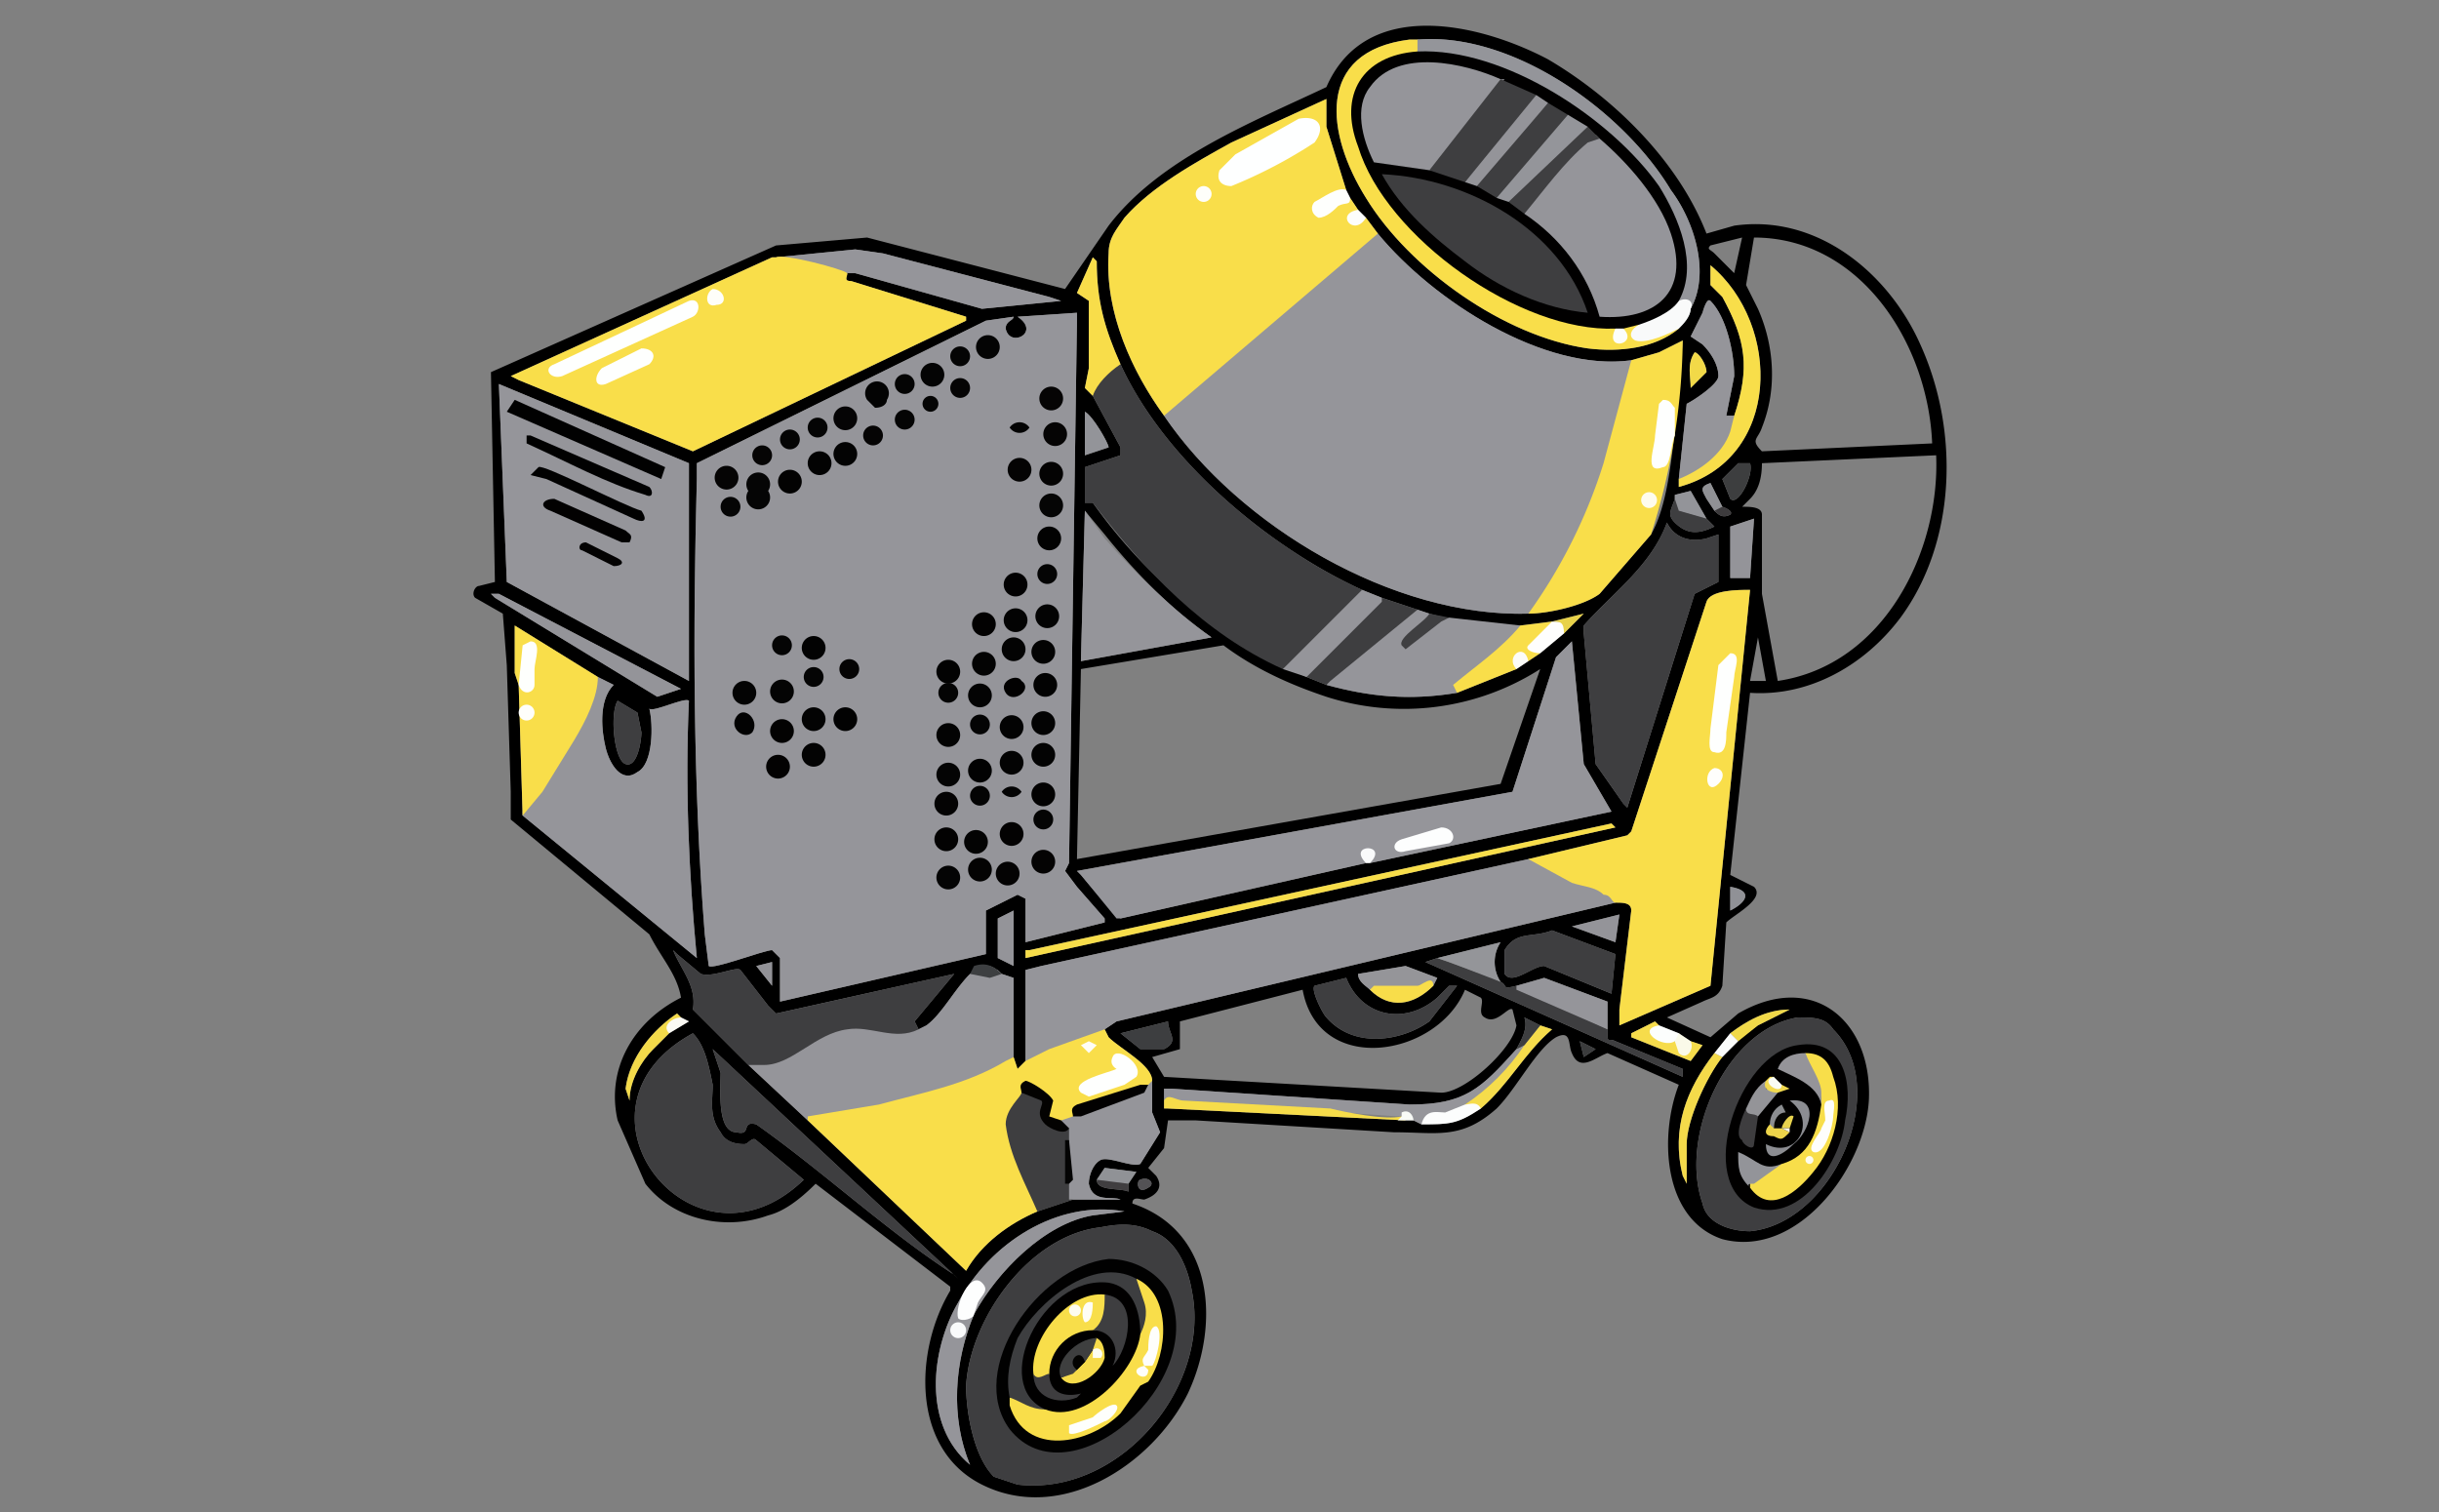 <svg xmlns="http://www.w3.org/2000/svg" xmlns:xlink="http://www.w3.org/1999/xlink" xml:space="preserve" id="Layer_1" x="0" y="0" viewBox="0 0 616 382">
  <rect x="0" y="0" width="616" height="382" fill="#808080" stroke="none"/>
  <style>
    .st1{fill:#95959a}.st1,.st2,.st8{clip-path:url(#SVGID_2_)}.st2{fill:#3e3e40}.st8{fill:#f6dc4b}.st10,.st11,.st18,.st21,.st9{clip-path:url(#SVGID_2_)}.st9{fill:#3d3e40}.st10{fill:#f8dd4a}.st11{fill:#949499}.st18{fill:#f9fafb}.st21{fill:#f9de4a}.st22{fill:#fefffe}.st22,.st23,.st24,.st25,.st26{clip-path:url(#SVGID_2_)}.st23{fill:#fefefc}.st24{fill:#fdfefe}.st25{fill:#010000}.st26{fill:#f8de4a}.st28{fill:#939499}.st28,.st31,.st39,.st42,.st44{clip-path:url(#SVGID_2_)}.st31{fill:#3e3d3f}.st39{fill:#94959a}.st42{fill:#fefffd}.st44{fill:#3f3f41}.st52{fill:#fefefa}.st52,.st58,.st59,.st60,.st61{clip-path:url(#SVGID_2_)}.st58{fill:#030202}.st59{fill:#020202}.st60{fill:#040303}.st61{fill:#030303}.st62{fill:#040404}.st62,.st63,.st64,.st66,.st69{clip-path:url(#SVGID_2_)}.st63{fill:#020101}.st64{fill:#050505}.st66{fill:#050404}.st69{fill:#010101}
  </style>
  <defs>
    <path id="SVGID_1_" d="M-86-50h783v486H-86z"/>
  </defs>
  <clipPath id="SVGID_2_">
    <use xlink:href="#SVGID_1_" overflow="visible"/>
  </clipPath>
  <path d="m431 59 7-2c21-3 39 12 47 30 10 22 9 50-5 69-9 12-23 20-38 19l-5 46 6 3c3 3-5 7-7 9l-1 16c-1 3-3 3-5 4l-9 4 11 5 7-6c19-11 34 2 33 22-1 17-18 40-37 35-15-5-16-26-11-39l-18-8c-3 1-7 5-9 0-1-2 0-6-4-4-5 3-10 13-15 18-9 8-15 6-26 6l-50-3h-7l-1 7-4 5 2 2c2 3 0 5-3 6-1 0-3-1-3 1 21 7 22 31 14 48-9 18-32 33-52 23-18-9-17-34-8-49v-1l-34-26c-4 4-8 7-12 8-11 4-24 1-31-8l-7-16c-3-13 4-25 16-31-1-6-5-10-8-16l-35-29v-7l-1-32-1-13-7-4c-1-1 0-3 1-3l4-1-1-53 72-32 23-2 50 13 11-16c13-17 36-26 55-35 10-23 39-16 56-7 17 10 33 26 40 44m-75-49c-24 3-21 24-11 40 11 18 35 35 56 38 8 1 17 0 23-5 1-1 3-3 3-5 5-9 1-22-5-30-12-20-40-40-64-38h-2zm-62 95c19 28 58 51 92 50 5 0 14-2 18-5l13-15c4-7 5-18 6-26l2-23-6 3-7 2c-22 3-50-15-64-32l-3-4-2-2-2-3-1-2-5-16v-7l-24 11c-9 5-20 11-27 19-2 3-4 5-4 9-1 15 6 30 14 41m146-45-8 2c-1 1 0 1 1 2l5 5 2-9zm48 52c-1-25-18-52-45-52l-2 12 3 6c4 9 5 20 1 30-1 3-3 3 0 6l43-2zM196 65h-1l-66 30 2 1 44 18 69-33v-1l-29-9c-2 0-1-1-1-2h2l32 9 20-2-3-1-42-11-7-1-20 2zm87 27c-4-9-6-16-6-26l-1-1-4 9 3 2v17l-1 5 2 2 7 13v2l-9 3v9h2a130 130 0 0 0 54 44l5 2c11 3 21 4 33 2l15-6 3-2 3-2 6-5 5-5-8 2-8 1a85 85 0 0 1-23-3l-3-1-9-3-5-2c-24-11-50-33-61-57m155 13h-2l2-10c0-6-2-15-6-19-1-1-2 3-2 3l-3 6 3 2c2 2 4 5 4 8 0 2-6 6-8 7l-2 19v2c26-7 26-41 8-56v5l3 3c6 11 7 18 3 30M197 242v11l52-12v-11l8-4 2 1v11l20-5v-1l-7-8-3-4 1-2 2-137v-2l-15 1c6 4-2 8-3 3 0-2 2-2 2-3l-7 1-73 36v4c-1 38-1 77 2 115l1 8c1 1 14-4 16-4l2 2M427 98l4-4c0-2-2-5-3-5-2 3-1 6-1 9m-253 19-48-20 2 50 46 25v-55zm100-13v11l6-2c0-1-4-8-6-9m215 11-44 2c0 4-1 7-3 9l-2 2c2 0 5 0 5 2v20l4 22c27-4 41-33 40-57m-47 2h-3l-4 4 2 5c2 2 6-6 5-9m-7 11-3-6c-3 1-2 2-1 4l2 3c1 1 2 2 4 1 1-1-2-2-2-2m-4 3-4-7-4 1v1c-1 3-2 4 0 6 3 3 6 3 10 1l-2-2m-125 30c-10-7-19-16-27-26l-5-6-1 38 33-6zm131-28v13h5l1-15-6 2zm-3 2-3 1c-4 1-8 0-10-4-4 11-14 18-21 26v2l3 33 7 10 1 1 17-54 6-3v-12zm-48 82-123 27-4 1v23l-2 2-1-3v-20l-3-1c-2-2-4-3-7-1l-1 1c-4 4-7 10-11 13l-2 1-1-2 10-12-45 10-2-2-7-9c-1-1-7 2-10 1l-6-5-1-1c2 5 6 9 5 15l14 14 15 14 40 38c4-7 11-12 18-15l9-3h12c-2-1-7 1-8-4 0-2 1-5 3-6s8 2 10 1l5-8-2-5v-8c0-4-8-8-11-11l-1-2 3-2 126-30c2 0 4 0 4 2l-3 25v4l23-10 10-100c-3 0-10 0-11 3l-19 58-1 1-25 6m-262-67 1 1 41 25 6-2-46-24h-2zm8 56 44 36c-2-21-3-43-2-65-1-1-9 3-10 2 1 4 1 14-3 16-4 3-7-2-8-6s-2-12 2-16l-4-2-21-13v12l1 3 1 33m314-34-2-11-2 11h4zm-100 46 61-13-7-12-3-31-4 4-11 34-110 20 1 1a159 159 0 0 0 10 11l62-14h1m43-49a64 64 0 0 1-54 7c-9-3-18-7-26-13l-36 6-1 48 107-19 10-29zm-228 11-5-3c-2 3-1 15 2 16s4-6 4-8l-1-5m247 29-1-1-147 32h-1v2l149-33zm29 21c4-2 6-5 0-6v6zm-181 14v-14l-4 2v10l4 2m153-13-12 3 11 4 1-7zm-1 10-16-6c-5 2-9 0-12 5v6c2 3 7-2 10-2l17 7 1-10zm-45 1-3 1 65 29v-2l-17-7c-2-1-2 1-2-3v-7l-16-6-7 2c-4 1-2 0-4-1-2-3-2-7 0-10l-16 4zm-168 1-4 1 4 5v-6zm167 6 1-2-8-3-12 2c0 2 2 3 3 4 5 5 11 4 16-1m6 0h-2l-3 3c-8 7-19 5-23-5l-8 2c-1 1 2 7 3 8 7 8 19 6 26 1l7-9m-39 1-31 8v7l-7 2 3 5 70 4c6 0 18-11 19-17l-1-4c-1-1-4 4-7 2-2-1 0-4-1-5l-4-2c-7 17-37 22-41 0m108 11-4 5c-7 9-11 19-8 31l1 2v-10c0-6 5-17 9-22a47 47 0 0 1 9-8l8-4c-6 0-11 3-15 6m-265-4-1-1c-6 4-12 11-13 19l1 3c0-5 3-10 6-13l4-4 5-3-2-1m211 8c-9 10-13 14-27 14l-60-4h-2v5h1l60 3h2l2 1c7 0 9 0 15-4 7-6 11-14 18-20l-3-1-4-2c1 3-1 6-2 8m71-8c-18 3-30 30-24 47 1 5 7 7 12 7 21-2 36-36 21-51-2-3-5-3-9-3m-159 1-12 3 5 4h6c4-2 1-4 1-7m124 1-1-1-6 3v1l15 6 3-4-3-1-3-2-5-2m-244 2c-35 19 0 64 28 37l-12-10c-1-1-2 1-3 1-3 0-5-1-6-3-3-4-2-8-2-12-1-5-2-10-5-13m228 4-4-2 1 4 3-2m-161 58-62-58 2 6c0 4-1 15 4 15 4 1 1-3 5-2 17 12 33 27 50 38l1 1m35-25c0 3 6 2 8 3v-2l2-3-8-1-2 3m11 0c-1 0-1 4 2 2 2-1 0-3-2-2m-42 34c6-11 18-23 30-25l8-1c-17-3-34 8-42 23-7 12-9 31 3 41-5-12-4-26 1-38m32-22c-18 2-33 23-34 40 0 7 2 18 7 23l6 2c26 3 49-25 44-49-1-6-4-13-10-15-4-2-8-2-13-1" clip-path="url(#SVGID_2_)"/>
  <path d="M386 217h2c4 4 10 6 15 7 2 0 5 2 5 4l-126 30-3 2-1 1-18 7h-1v-23l4-1 123-27m-41 1-62 14h-1l-9-11-1-1 110-20 11-34 4-4 3 31 7 12-61 13v-1c3-3-4-2-1 0v1z" class="st1"/>
  <path d="M434 135v12l-6 3-17 54-1-1-7-10-3-33v-2c7-8 17-15 21-26 2 4 6 5 10 4l3-1m20 122c4 0 7 0 9 3 15 15 0 49-21 51-5 0-11-2-12-7-6-17 6-44 24-47" class="st2"/>
  <path d="m306 161-33 6 1-38 5 7c8 9 17 18 27 25" class="st1"/>
  <path d="m408 241-1 10-17-7c-3 0-8 5-10 2v-6c3-5 7-3 12-5l16 6z" class="st2"/>
  <path fill="#f7dd4a" d="m408 209-149 33v-2h1l147-32z" clip-path="url(#SVGID_2_)"/>
  <path d="m370 279-1 1-8 2-2 2-2-1-2-1h-2l-58-4h-1v-3h2l60 4c14 0 18-4 27-14l2-1v1c0 3-11 13-15 14" class="st1"/>
  <path d="m368 249-7 9c-7 5-19 7-26-1-1-1-4-7-3-8l8-2c4 10 15 12 23 5l3-3h2m-5-7 14 5 2 1c2 1 0 2 4 1l23 11c0 4 0 2 2 3l17 7v2l-65-29 3-1z" class="st2"/>
  <path d="m406 260-23-10v-1l7-2 16 6v7" class="st1"/>
  <path fill="#f6dc4a" d="m354 282 1 1-60-3h-1v-2c1-2 3 0 5 0l37 2c4 1 14 3 18 2" clip-path="url(#SVGID_2_)"/>
  <path fill="#959599" d="M362 249c-1-1-2-1-4 1h-12c-1-1-3-2-3-4l12-2 8 3-1 2" clip-path="url(#SVGID_2_)"/>
  <path fill="#f4da4a" d="M435 267c-4 5-9 16-9 22v10l-1-2c-3-12 1-22 8-31l2 1" clip-path="url(#SVGID_2_)"/>
  <path fill="#949599" d="m363 242 16-4c-2 3-2 7 0 10l-13-5-3-1" clip-path="url(#SVGID_2_)"/>
  <path d="m389 259 3 1c-7 6-11 14-18 20h-4v-1c6-4 11-9 15-15l4-5" class="st8"/>
  <path d="M295 258c0 3 3 5-1 7h-6l-5-4 12-3z" class="st9"/>
  <path d="M362 249c-5 5-11 6-16 1l1-1h11c1 0 4-3 4 0" class="st10"/>
  <path d="M419 259v1c-4 1 2 3 3 3h2c1 4 2 2 3 0l3 1-3 4-15-6v-1l6-3 1 1" class="st8"/>
  <path d="m409 231-1 7-11-4z" class="st11"/>
  <path fill="#fcfdfd" d="M374 280c-6 4-8 4-15 4 1-4 4-3 6-3l5-2c1 0 3-1 4 1" clip-path="url(#SVGID_2_)"/>
  <path fill="#f1d949" d="M437 261c4-3 9-6 15-6l-8 4-5 4-2-2" clip-path="url(#SVGID_2_)"/>
  <path fill="#fcfefd" d="m419 259 5 2c1 1 0 3-1 2-3 2-10-3-4-4" clip-path="url(#SVGID_2_)"/>
  <path d="m389 259-4 5-2 1c1-2 3-5 2-8l4 2" class="st9"/>
  <path fill="#fafbfa" d="m439 263-4 4-2-1 4-5 2 2" clip-path="url(#SVGID_2_)"/>
  <path fill="#909196" d="M437 230v-6c6 1 4 4 0 6" clip-path="url(#SVGID_2_)"/>
  <path fill="#fafae9" d="M427 263c1 2-1 5-3 3l-1-3 1-2 3 2" clip-path="url(#SVGID_2_)"/>
  <path d="M346 218h-1c-5-5 6-5 1 0" class="st18"/>
  <path fill="#3b3c3d" d="m403 265-3 2-1-4 4 2" clip-path="url(#SVGID_2_)"/>
  <path fill="#f8faf6" d="M357 283h-4l1-1v-1c2-1 3 1 3 2" clip-path="url(#SVGID_2_)"/>
  <path d="M295 280h-1 1z" class="st1"/>
  <path d="m386 217 25-6 1-1 19-58c1-3 8-3 11-3l-10 100-23 10v-4l3-25c0-2-2-2-4-2-1 0-1-2-3-2-2-2-5-2-8-3l-11-6" class="st21"/>
  <path d="M437 165c3 0 1 4 1 6l-2 14c0 2 0 6-3 5-2 0-1-4-1-6l2-16 3-3" class="st22"/>
  <path d="M433 194c2 0 3 2 1 4-3 3-4-3-1-4" class="st23"/>
  <path d="M364 209c3 0 4 3 2 4l-11 2c-3 1-4-2-1-3l10-3" class="st24"/>
  <path d="M454 264c12-2 14 10 12 19-1 10-11 26-23 22-15-6-4-39 11-41" class="st25"/>
  <path d="M442 300v-2l8-4c7-2 9-8 10-15 0-4-2-8-5-12l1-1c4 0 6 2 7 6 3 8 0 18-5 24-4 5-11 11-16 4" class="st26"/>
  <path fill="#959499" d="M456 266c1 3 4 7 4 10v3c-1-5-7-7-11-9 1-3 4-4 7-4" clip-path="url(#SVGID_2_)"/>
  <path d="m450 294-7 5c-1 0-2 0-1 1-3-3-3-5-3-9 5 2 6 5 11 3" class="st28"/>
  <path fill="#949498" d="m449 276-5 6c-1 1-4 0-3-2s2-5 5-7v2l3 1" clip-path="url(#SVGID_2_)"/>
  <path fill="#8c8d92" d="M446 289c8 4 13-6 6-11 8-1 5 8 1 11-3 3-7 5-7 0" clip-path="url(#SVGID_2_)"/>
  <path d="M441 280c0 2 2 1 3 2l-1 7c0 2-3 0-3-1-2-1 0-6 1-8" class="st31"/>
  <path fill="#060604" d="m453 282-3 3c1 2-2 2-2 0-1-2 0-4 2-4v-2l3 3" clip-path="url(#SVGID_2_)"/>
  <path fill="#edd44a" d="M448 285h2l2 1c-2 2-2 2-4 1-3 0-2-2-1-3s1-1 1 1" clip-path="url(#SVGID_2_)"/>
  <path fill="#f1d94f" d="M448 272c-1 2 1 3 2 2l2 1-3 1c-2 0-4-1-3-3l1-1h1" clip-path="url(#SVGID_2_)"/>
  <path fill="#8c8e91" d="m450 279 1 2c-2 0-3 2-3 4l-1-1c0-2 1-4 3-5" clip-path="url(#SVGID_2_)"/>
  <path fill="#f9fcf5" d="m448 272 2 2c0 3-6-1-2-2" clip-path="url(#SVGID_2_)"/>
  <path fill="#e8d34e" d="m453 282-1 3h-2c0-1 2-4 3-3" clip-path="url(#SVGID_2_)"/>
  <path fill="#f9f6eb" d="M452 285v1l-2-1h2" clip-path="url(#SVGID_2_)"/>
  <path d="m412 91 1 2c-4 15-8 29-15 44-2 5-6 13-10 17l-2 1c-34 1-73-22-92-50v-1l53-45h1c14 17 42 35 64 32" class="st1"/>
  <path d="M294 105c-8-11-15-26-14-41 0-4 2-6 4-9 7-8 18-14 27-19l24-11v7l5 16c-2 1-9 3-7 6l8-4 2 3v1c-4 0-1 4 1 1h1l3 4-54 46z" class="st21"/>
  <path d="M344 149v1l-19 19h-1c-20-9-35-25-48-42h-2v-9l9-3v-2l-7-13c-1-2 4-8 6-8h1c11 24 37 46 61 57" class="st2"/>
  <path d="m412 91 7-2 6-3a167 167 0 0 1-8 49l-13 15c-4 3-13 5-18 5a133 133 0 0 0 19-38l7-26" class="st21"/>
  <path d="M361 155v1c-2 1-11 11-3 5l6-5h2l18 2v1l-16 14v2c-12 2-22 1-33-2-1-1 0-2 2-4l19-15h2l3 1" class="st1"/>
  <path d="M358 10c1 0 2 3 0 3l-1 1c-20 3-17 22-8 35 13 17 36 32 58 33l1 1 1 1c-2 4 3 2 1-1 1-2 3-2 4-1v1c-3 5 7 1 9-1l1 1c-6 5-15 6-23 5-21-3-45-20-56-38-10-16-13-37 11-40h2" class="st21"/>
  <path d="m424 121 2-19c2-1 8-5 8-7 0-3-2-6-4-8l-3-2 3-6s1-4 2-3c4 4 6 13 6 19l-2 10h2v4c-3 6-7 10-13 13l-1-1" class="st1"/>
  <path d="m427 78-1-2h-2v-1c5-11-3-25-10-33a78 78 0 0 0-54-28l-2-1v-3c24-2 52 18 64 38 6 8 10 21 5 30" class="st39"/>
  <path d="M438 105c4-12 3-19-3-30l-3-3v-5c18 15 18 49-8 56v-2c5-2 11-6 13-12l1-4" class="st26"/>
  <path d="m358 154-11 9-11 9-1 1-5-2-1-1 20-19 9 3" class="st2"/>
  <path d="M349 151v1l-4 4-15 15-6-2 20-20 5 2" class="st1"/>
  <path d="M283 92c-3 2-6 5-7 8l-2-2 1-5V76l-3-2s-1 0 0 0l4-9 1 1c0 10 2 17 6 26" class="st10"/>
  <path d="M392 157v1l-3 3c-1 1-4 3-1 3l1 1-3 2c-1-1-3-3-3 0v2l-15 6-1-2c6-5 12-9 17-15l8-1" class="st21"/>
  <path d="m437 133 6-2-1 15h-5v-13z" class="st11"/>
  <path fill="#f9fafa" d="M424 76c2-1 4 0 3 2 0 2-2 4-3 5-2 1-8 4-11 3-2-1-1-3 1-4v-1c3-1 7-2 9-5h1z" clip-path="url(#SVGID_2_)"/>
  <path fill="#3d3e3f" d="M442 117c1 3-3 11-5 9l-2-5 4-4h3" clip-path="url(#SVGID_2_)"/>
  <path d="m340 48 1 2c0 2-1 1-3 2-1 1-3 3-5 3-2-1-2-3-1-4 2-1 6-4 8-3" class="st42"/>
  <path d="m431 131 2 2c-4 2-7 2-10-1-2-2-1-3 0-6h1c1 3 2 4 6 4l1 1z" class="st2"/>
  <path fill="#fefefd" d="m395 160-6 5c-2 0-4-1-3-2l6-6c2 0 5 0 3 3" clip-path="url(#SVGID_2_)"/>
  <path d="m366 156-2 1-9 7-1-1c-1-2 6-6 7-8l5 1" class="st44"/>
  <path d="M274 104c2 1 6 8 6 9l-6 2v-11zm157 27-7-2-1-3v-1l4-1 4 7" class="st28"/>
  <path fill="#f2d948" d="M427 98c0-3-1-6 1-9 1 0 3 3 3 5l-4 4" clip-path="url(#SVGID_2_)"/>
  <path fill="#909195" d="M435 128c1 1-1 2-2 1l-2-3c-1-2-2-3 1-4l3 6" clip-path="url(#SVGID_2_)"/>
  <path fill="#fdfefc" d="m343 53 2 2c-3 5-8-1-2-2" clip-path="url(#SVGID_2_)"/>
  <path fill="#fcfcf8" d="m386 167-3 2c-3-3 2-7 3-2" clip-path="url(#SVGID_2_)"/>
  <path fill="#e8d249" d="m392 157 8-2-5 5c0-3-1-3-3-3" clip-path="url(#SVGID_2_)"/>
  <path fill="#3d3b3d" d="M435 128s3 1 2 2c-2 1-3 0-4-1l2-1" clip-path="url(#SVGID_2_)"/>
  <path d="M357 10h-1 1z" class="st39"/>
  <path fill="#feffff" d="M328 30c5-1 7 2 4 6a122 122 0 0 1-21 11c-2 0-4-1-3-4l4-4 16-9" clip-path="url(#SVGID_2_)"/>
  <path d="M306 49a2 2 0 1 1-4 0 2 2 0 0 1 4 0" class="st52"/>
  <path d="M420 101c2 0 2 1 3 2v7c-1 2-1 8-3 8-5 2-2-5-2-8l1-8 1-1" class="st22"/>
  <path fill="#fefced" d="M418 125a2 2 0 1 1-3 0 2 2 0 0 1 3 0" clip-path="url(#SVGID_2_)"/>
  <path d="M358 13c22-1 49 17 61 34 5 8 10 20 5 29-2 3-7 5-10 6l-4 1h-2c-24 1-58-23-65-46-5-13 1-23 15-24" class="st25"/>
  <path fill="#fcfefa" d="M410 83c4 4-5 6-2 0h2" clip-path="url(#SVGID_2_)"/>
  <path d="M404 35c7 6 15 15 18 24 5 15-4 22-18 21-3-11-10-20-19-26v-2c3-3 15-17 18-18l1 1" class="st1"/>
  <path d="M401 79c-11-1-22-6-31-13-8-6-16-13-21-22 22 1 45 14 52 35" class="st2"/>
  <path d="M379 20h1l-18 23h-1l-14-2c-3-6-5-14-1-19 7-10 24-6 33-2" class="st1"/>
  <path d="m388 24-1 3a715 715 0 0 0-17 19l-9-3 18-23 9 4m8 5 1 1-18 20h-1l-5-3v-1l18-20 5 3" class="st2"/>
  <path d="M401 32v1l-19 18h-1l-3-1 18-21 5 3" class="st39"/>
  <path d="m391 26-18 21-3-1 18-22 3 2" class="st11"/>
  <path d="m404 35-3 1c-6 5-11 12-16 18l-4-3 20-19 3 3" class="st44"/>
  <path d="M462 278c2-1 1 3 1 4 0 2-2 10-5 9-2-1 2-5 2-6l1-2c0-2-1-5 1-5" class="st23"/>
  <path fill="#fdfcee" d="M458 293a1 1 0 1 1-2 0 1 1 0 0 1 2 0" clip-path="url(#SVGID_2_)"/>
  <path d="m253 246 3 1v20c-11 7-24 10-36 13l-15 2-1 1-15-14 2-1c3 1 6 0 9-2 5-4 11-7 17-7l14 1h1l2-1c4-3 7-9 11-13l7-1 1 1z" class="st1"/>
  <path d="m189 269-14-14c1-6-3-10-5-15l1 1 6 5c3 1 9-2 10-1l7 9 2 2 45-10-10 12 1 2c-6 3-12-1-18 0-8 1-14 9-21 9h-4" class="st2"/>
  <path fill="#3d3f41" d="m253 246-3 1-5-1 1-2c3-1 5 0 7 2" clip-path="url(#SVGID_2_)"/>
  <path d="m197 242-2-2c-2 0-15 5-16 4l-1-8c-3-38-3-77-2-115v-4l73-36 7-1c0 1-2 1-2 3 1 5 9 1 3-3l15-1v2l-2 137-1 2 3 4 7 8v1l-20 5v-11l-2-1-8 4v11l-52 12v-11m-23-125v55l-46-25-2-50zm-23 54 4 2c-4 4-3 12-2 16s4 9 8 6c4-2 4-12 3-16 1 1 9-3 10-2-1 22 0 44 2 65l-44-36v-1c8-10 16-21 18-33l1-1zm45-106 20-2 7 1 42 11 3 1-20 2-32-9h-2l-13-3-5-1" class="st1"/>
  <path d="M124 150h2l46 24-6 2-41-25-1-1z" class="st11"/>
  <path d="m161 180 1 5c0 2-1 9-4 8s-4-13-2-16l5 3" class="st2"/>
  <path d="m256 244-4-2v-10l4-2v14z" class="st11"/>
  <path fill="#929297" d="M195 243v6l-4-5 4-1" clip-path="url(#SVGID_2_)"/>
  <path d="M242 212a3 3 0 1 1-6 0 3 3 0 0 1 6 0" class="st58"/>
  <path d="M210 117a3 3 0 1 1-6 0 3 3 0 0 1 6 0" class="st59"/>
  <path d="M242 203a3 3 0 1 1-6 0 3 3 0 0 1 6 0" class="st60"/>
  <path d="M200 183a3 3 0 1 1-5 0 3 3 0 0 1 5 0" class="st58"/>
  <path d="M268 136a3 3 0 1 1-6 0 3 3 0 1 1 6 0" class="st59"/>
  <path d="M266 181a3 3 0 1 1-5 0 3 3 0 0 1 5 0" class="st61"/>
  <path d="M190 185c-2 2-6-1-4-4s6 1 4 4" class="st59"/>
  <path d="M199 192a3 3 0 1 1-5 0 3 3 0 0 1 5 0m59 17a3 3 0 1 1-5 0 3 3 0 0 1 5 0" class="st58"/>
  <path d="M259 155a3 3 0 1 1-5 0 3 3 0 0 1 5 0m-10 56a3 3 0 1 1-5 0 3 3 0 0 1 5 0m17-48a3 3 0 1 1-5 0 3 3 0 0 1 5 0" class="st61"/>
  <path d="M202 120a3 3 0 1 1-5 0 3 3 0 0 1 5 0" class="st58"/>
  <path d="M242 220a3 3 0 1 1-5 0 3 3 0 0 1 5 0" class="st62"/>
  <path d="M257 219a3 3 0 1 1-5 0 3 3 0 0 1 5 0" class="st60"/>
  <path d="M208 180a3 3 0 1 1-5 0 3 3 0 0 1 5 0m50 11a3 3 0 1 1-5 0 3 3 0 0 1 5 0m-16-7a3 3 0 1 1-5 0 3 3 0 0 1 5 0m17-20a3 3 0 1 1-6 0 3 3 0 0 1 6 0m7 25a3 3 0 1 1-5 0 3 3 0 0 1 5 0" class="st61"/>
  <path d="M258 172c3 2-2 6-4 3s3-5 4-3" class="st63"/>
  <path d="M268 118a3 3 0 1 1-5 0 3 3 0 0 1 5 0m-2 98a3 3 0 1 1-5 0 3 3 0 0 1 5 0" class="st60"/>
  <path d="M200 173a3 3 0 1 1-5 0 3 3 0 0 1 5 0" class="st62"/>
  <path d="M242 168a3 3 0 1 1-5 0 3 3 0 0 1 5 0" class="st59"/>
  <path d="M260 108a3 3 0 0 1-5 0 3 3 0 0 1 5 0m-52 81a3 3 0 1 1-5 0 3 3 0 0 1 5 0" class="st61"/>
  <path d="M260 117a3 3 0 1 1-5 0 3 3 0 0 1 5 0" class="st60"/>
  <path d="M242 194a3 3 0 1 1-5 0 3 3 0 0 1 5 0m10-108a3 3 0 1 1-5 0 3 3 0 0 1 5 0" class="st62"/>
  <path d="M266 199a3 3 0 1 1-5 0 3 3 0 0 1 5 0" class="st58"/>
  <path d="M258 200a3 3 0 0 1-5 0 3 3 0 0 1 5 0m-42-87a3 3 0 1 1-5 0 3 3 0 0 1 5 0m-25 62a3 3 0 1 1-6 0 3 3 0 0 1 6 0m67 7a3 3 0 1 1-5 0 3 3 0 0 1 5 0m9-28a3 3 0 1 1-5 0 3 3 0 0 1 5 0" class="st61"/>
  <path d="M250 193a3 3 0 1 1-5 0 3 3 0 0 1 5 0" class="st59"/>
  <path d="M250 174a3 3 0 1 1-5 0 3 3 0 0 1 5 0" class="st61"/>
  <path d="M250 218a3 3 0 1 1-5 0 3 3 0 0 1 5 0" class="st60"/>
  <path d="M267 173a3 3 0 1 1-6 0 3 3 0 0 1 6 0" class="st59"/>
  <path d="M251 166a3 3 0 1 1-5 0 3 3 0 0 1 5 0" class="st61"/>
  <path d="M251 156a3 3 0 1 1-5 0 3 3 0 0 1 5 0" class="st63"/>
  <path d="M208 162a3 3 0 1 1-5 0 3 3 0 0 1 5 0" class="st59"/>
  <path d="M268 126a3 3 0 1 1-5 0 3 3 0 0 1 5 0" class="st64"/>
  <path fill="#050405" d="M216 104a3 3 0 1 1-5 0 3 3 0 0 1 5 0" clip-path="url(#SVGID_2_)"/>
  <path d="M186 119a3 3 0 1 1-5 0 3 3 0 0 1 5 0" class="st66"/>
  <path d="M194 124a3 3 0 1 1-5 0 3 3 0 1 1 5 0" class="st64"/>
  <path d="M269 108a3 3 0 1 1-5 0 3 3 0 0 1 5 0" class="st66"/>
  <path d="M238 93a3 3 0 1 1-5 0 3 3 0 0 1 5 0" class="st62"/>
  <path d="M216 180a3 3 0 1 1-5 0 3 3 0 0 1 5 0" class="st59"/>
  <path fill="#020102" d="M259 146a3 3 0 1 1-5 0 3 3 0 0 1 5 0" clip-path="url(#SVGID_2_)"/>
  <path d="M224 101c0 1-1 2-3 2l-2-2a3 3 0 1 1 5 0" class="st61"/>
  <path d="M268 99a3 3 0 1 1-5 0 3 3 0 0 1 5 0m-23-1a2 2 0 1 1-5 0 2 2 0 0 1 5 0" class="st66"/>
  <path d="M187 128a2 2 0 1 1-5 0 2 2 0 0 1 5 0" class="st64"/>
  <path d="M223 110a2 2 0 1 1-5 0 2 2 0 0 1 5 0" class="st66"/>
  <path d="M245 90a2 2 0 1 1-5 0 2 2 0 0 1 5 0m-14 7a2 2 0 1 1-5 0 2 2 0 0 1 5 0m19 86a2 2 0 1 1-5 0 2 2 0 0 1 5 0m0 18a2 2 0 1 1-5 0 2 2 0 0 1 5 0m-50-38a2 2 0 1 1-5 0 2 2 0 0 1 5 0m8 8a2 2 0 1 1-5 0 2 2 0 0 1 5 0" class="st62"/>
  <path d="M217 169a2 2 0 1 1-5 0 2 2 0 0 1 5 0m-22-54a2 2 0 1 1-5 0 2 2 0 0 1 5 0" class="st66"/>
  <path d="M266 207a2 2 0 1 1-5 0 2 2 0 0 1 5 0m-24-32a2 2 0 1 1-5 0 2 2 0 0 1 5 0m-5-73a2 2 0 1 1-4 0 2 2 0 0 1 4 0m30 43a2 2 0 1 1-5 0 2 2 0 0 1 5 0m-65-34a2 2 0 1 1-5 0 2 2 0 0 1 5 0m29-5a2 2 0 1 1-5 0 2 2 0 0 1 5 0m-22 2a2 2 0 1 1-5 0 2 2 0 0 1 5 0" class="st62"/>
  <path d="M196 65c2-1 17 3 18 4 0 1-1 2 1 2l29 9v1l-69 33-44-18-2-1 66-30h1" class="st21"/>
  <path d="M174 76c3-1 3 3 1 4l-33 15c-3 1-5-2-2-3l34-16zm-12 12c3 0 4 2 2 4l-11 5c-3 1-3-2-1-4l10-5" class="st22"/>
  <path fill="#fefef9" d="M180 73c3 0 4 4 1 4-3 1-3-3-1-4" clip-path="url(#SVGID_2_)"/>
  <path d="m128 104 2-3 38 17-1 3zm5 6h1l30 13c1 1 1 3-1 2-10-3-19-8-30-13v-2m3 8c1-1 22 10 26 11 2 3 0 3-2 2l-22-10-4-1 2-2" class="st69"/>
  <path d="M159 137h-2l-18-8c-3-1-2-3 1-3l18 8c1 1 2 1 1 3" class="st63"/>
  <path d="M147 139c-1 0-1-2 1-2l8 4c2 1 1 2-1 2l-8-4" class="st58"/>
  <path d="M151 171c0 5-3 11-6 16l-8 13-5 6-1-33-1-3v-12l21 13" class="st21"/>
  <path d="M134 162c3 0 1 5 1 7v4c0 2-3 3-4 0l1-10 2-1" class="st42"/>
  <path d="M135 180a2 2 0 1 1-4 0 2 2 0 0 1 4 0" class="st52"/>
  <path d="m279 260 1 2c3 3 11 7 11 11 0 1 0 2-1 1l-1 1c-6 0-12 3-17 6l-1 1c1 1-2 2-3 1-1 1-4 0-4-2 2-4-2-6-6-7v2h1c-4 5-5 8-3 14l7 15-1 1c-7 3-14 8-18 15l-40-38v-1l18-3c11-3 22-5 32-11l2-1 1 3 2-2 6-3 14-5" class="st21"/>
  <path d="M278 310c5-1 9-1 13 1 6 2 9 9 10 15 5 24-18 52-44 49l-6-2c-5-5-7-16-7-23 1-17 16-38 34-40m-103-49c3 3 4 8 5 13 0 4-1 8 2 12 1 2 3 3 6 3 1 0 2-2 3-1l12 10c-28 27-63-18-28-37" class="st2"/>
  <path d="m242 323-1-1c-17-11-33-26-50-38-4-1-1 3-5 2-5 0-4-11-4-15l-2-6 62 58z" class="st2"/>
  <path d="M291 273v8l2 5-5 8c-2 1-8-2-10-1s-3 4-3 6c1 5 6 3 8 4h-14l1-4v-1c1-3 0-7-1-10h1c-1-1-2-2 0-3l-2-2 3-1 2-1 15-5 2-2 1-1" class="st1"/>
  <path d="M270 285v18h1l-9 3c-3-7-7-14-8-22 0-4 4-7 4-8v-1c1-1 7 2 6 4-2 4 2 6 6 6" class="st2"/>
  <path d="M246 332c-5 12-6 26-1 38-12-10-10-29-3-41 8-15 25-26 42-23l-8 1c-12 2-24 14-30 25v-1l2-6c-3-4-8 11-3 7h1z" class="st1"/>
  <path fill="#f3da4a" d="m172 257-3 2v2l-4 4c-3 3-6 8-6 13l-1-3c1-8 7-15 13-19l1 1" clip-path="url(#SVGID_2_)"/>
  <path fill="#909296" d="m277 298 2-3 8 1-2 3c-2 1-7 0-8-1" clip-path="url(#SVGID_2_)"/>
  <path fill="#403e40" d="M285 299v2c-2-1-8 0-8-3l8 1z" clip-path="url(#SVGID_2_)"/>
  <path fill="#fbfaf4" d="m172 257 2 1-5 3c-2-2 1-4 3-4" clip-path="url(#SVGID_2_)"/>
  <path fill="#535255" d="M288 298c2-1 4 1 2 2-3 2-3-2-2-2" clip-path="url(#SVGID_2_)"/>
  <path d="M273 276c-3-3 7-5 9-6 0 0-2-1-1-3 1-3 8 2 6 5l-3 2-9 3-2-1" class="st22"/>
  <path d="m290 274-1 2-16 6h-2c0-1-1-2 1-3l16-5h2" class="st63"/>
  <path fill="#030201" d="m268 283 2 2c-1 2-5 0-6-1-3-3 0-5-1-6l-5-2c0-1-1-2 1-3 1 0 6 3 7 5l-1 4 3 1" clip-path="url(#SVGID_2_)"/>
  <path fill="#fefdf6" d="m277 264-2 2-2-2 2-1 2 1" clip-path="url(#SVGID_2_)"/>
  <path d="M280 318c6 0 12 3 15 8 11 23-25 54-40 35-11-15 7-41 25-43" class="st69"/>
  <path d="m270 288 1 10-1 1h-1v-11h1" class="st62"/>
  <path d="M246 332c0 1-3 2-4 1-1-3 3-12 6-9 2 2 0 3-1 5l-1 3" class="st24"/>
  <path d="M244 336a2 2 0 1 1-4 0 2 2 0 0 1 4 0" class="st18"/>
  <path d="M287 323c9 4 8 19 3 26l-2 1-5 7c-8 8-24 11-28-2v-2h1l8 3 1-1c10 3 20-8 22-18h1c1-5 1-9-1-13v-1" class="st21"/>
  <path d="m287 323 2 6c1 3 0 6-1 8l-1-1c0-15-14-13-22-4-5 6-10 18-2 23l1 1c-4 0-6-2-9-3-1-5 0-10 2-15 5-9 19-21 30-15m-32 32v-2 2z" class="st9"/>
  <path d="M288 337c-1 9-14 23-24 19-14-6-1-34 16-32 6 1 8 7 8 13" class="st25"/>
  <path fill="#fefffc" d="M282 355c1 1-2 4-3 4-2 1-8 4-9 3v-2l6-2c1-1 5-4 6-3" clip-path="url(#SVGID_2_)"/>
  <path fill="#fefefb" d="M289 345c-1-2 0-2 1-4 0-1 0-6 2-6 2 1 0 9-1 10h-2l1 1c0 4-6 0-1-1" clip-path="url(#SVGID_2_)"/>
  <path d="M279 327c2 1 0 5 0 6-1 2-1 3-3 3-6 0-11 5-11 11 0 1-4 2-4 0-1-9 9-21 18-20" class="st26"/>
  <path d="M279 327c9 1 6 14 2 18 2-4 0-9-5-9 3-2 3-6 3-9" class="st2"/>
  <path fill="#f6db4a" d="m268 348 4-2 2-2 2-3 1 1-1-1c-1 0-1-3 1-3 2 1 2 4 2 5-1 4-8 9-11 5" clip-path="url(#SVGID_2_)"/>
  <path fill="#3e3f3f" d="m277 338-1 3-2 3c-2-2-3 1-2 2l-1 1-3 1c-2-4 4-10 9-10" clip-path="url(#SVGID_2_)"/>
  <path d="M265 347c0 5 4 6 8 5l-1 1c-5 2-11 0-11-6 1 2 3 0 4 0" class="st31"/>
  <path fill="#fefdf4" d="M276 329c0 1 0 5-2 5-1-1-1-6 2-5" clip-path="url(#SVGID_2_)"/>
  <path fill="#fdfcf1" d="M273 331a1 1 0 1 1-3 0 1 1 0 0 1 3 0" clip-path="url(#SVGID_2_)"/>
  <path fill="#030301" d="m274 344-2 2c-3-2 1-6 2-2" clip-path="url(#SVGID_2_)"/>
  <path fill="#fdfdf2" d="M276 341a1 1 0 1 1 2 2h-2v-2" clip-path="url(#SVGID_2_)"/>
</svg>
